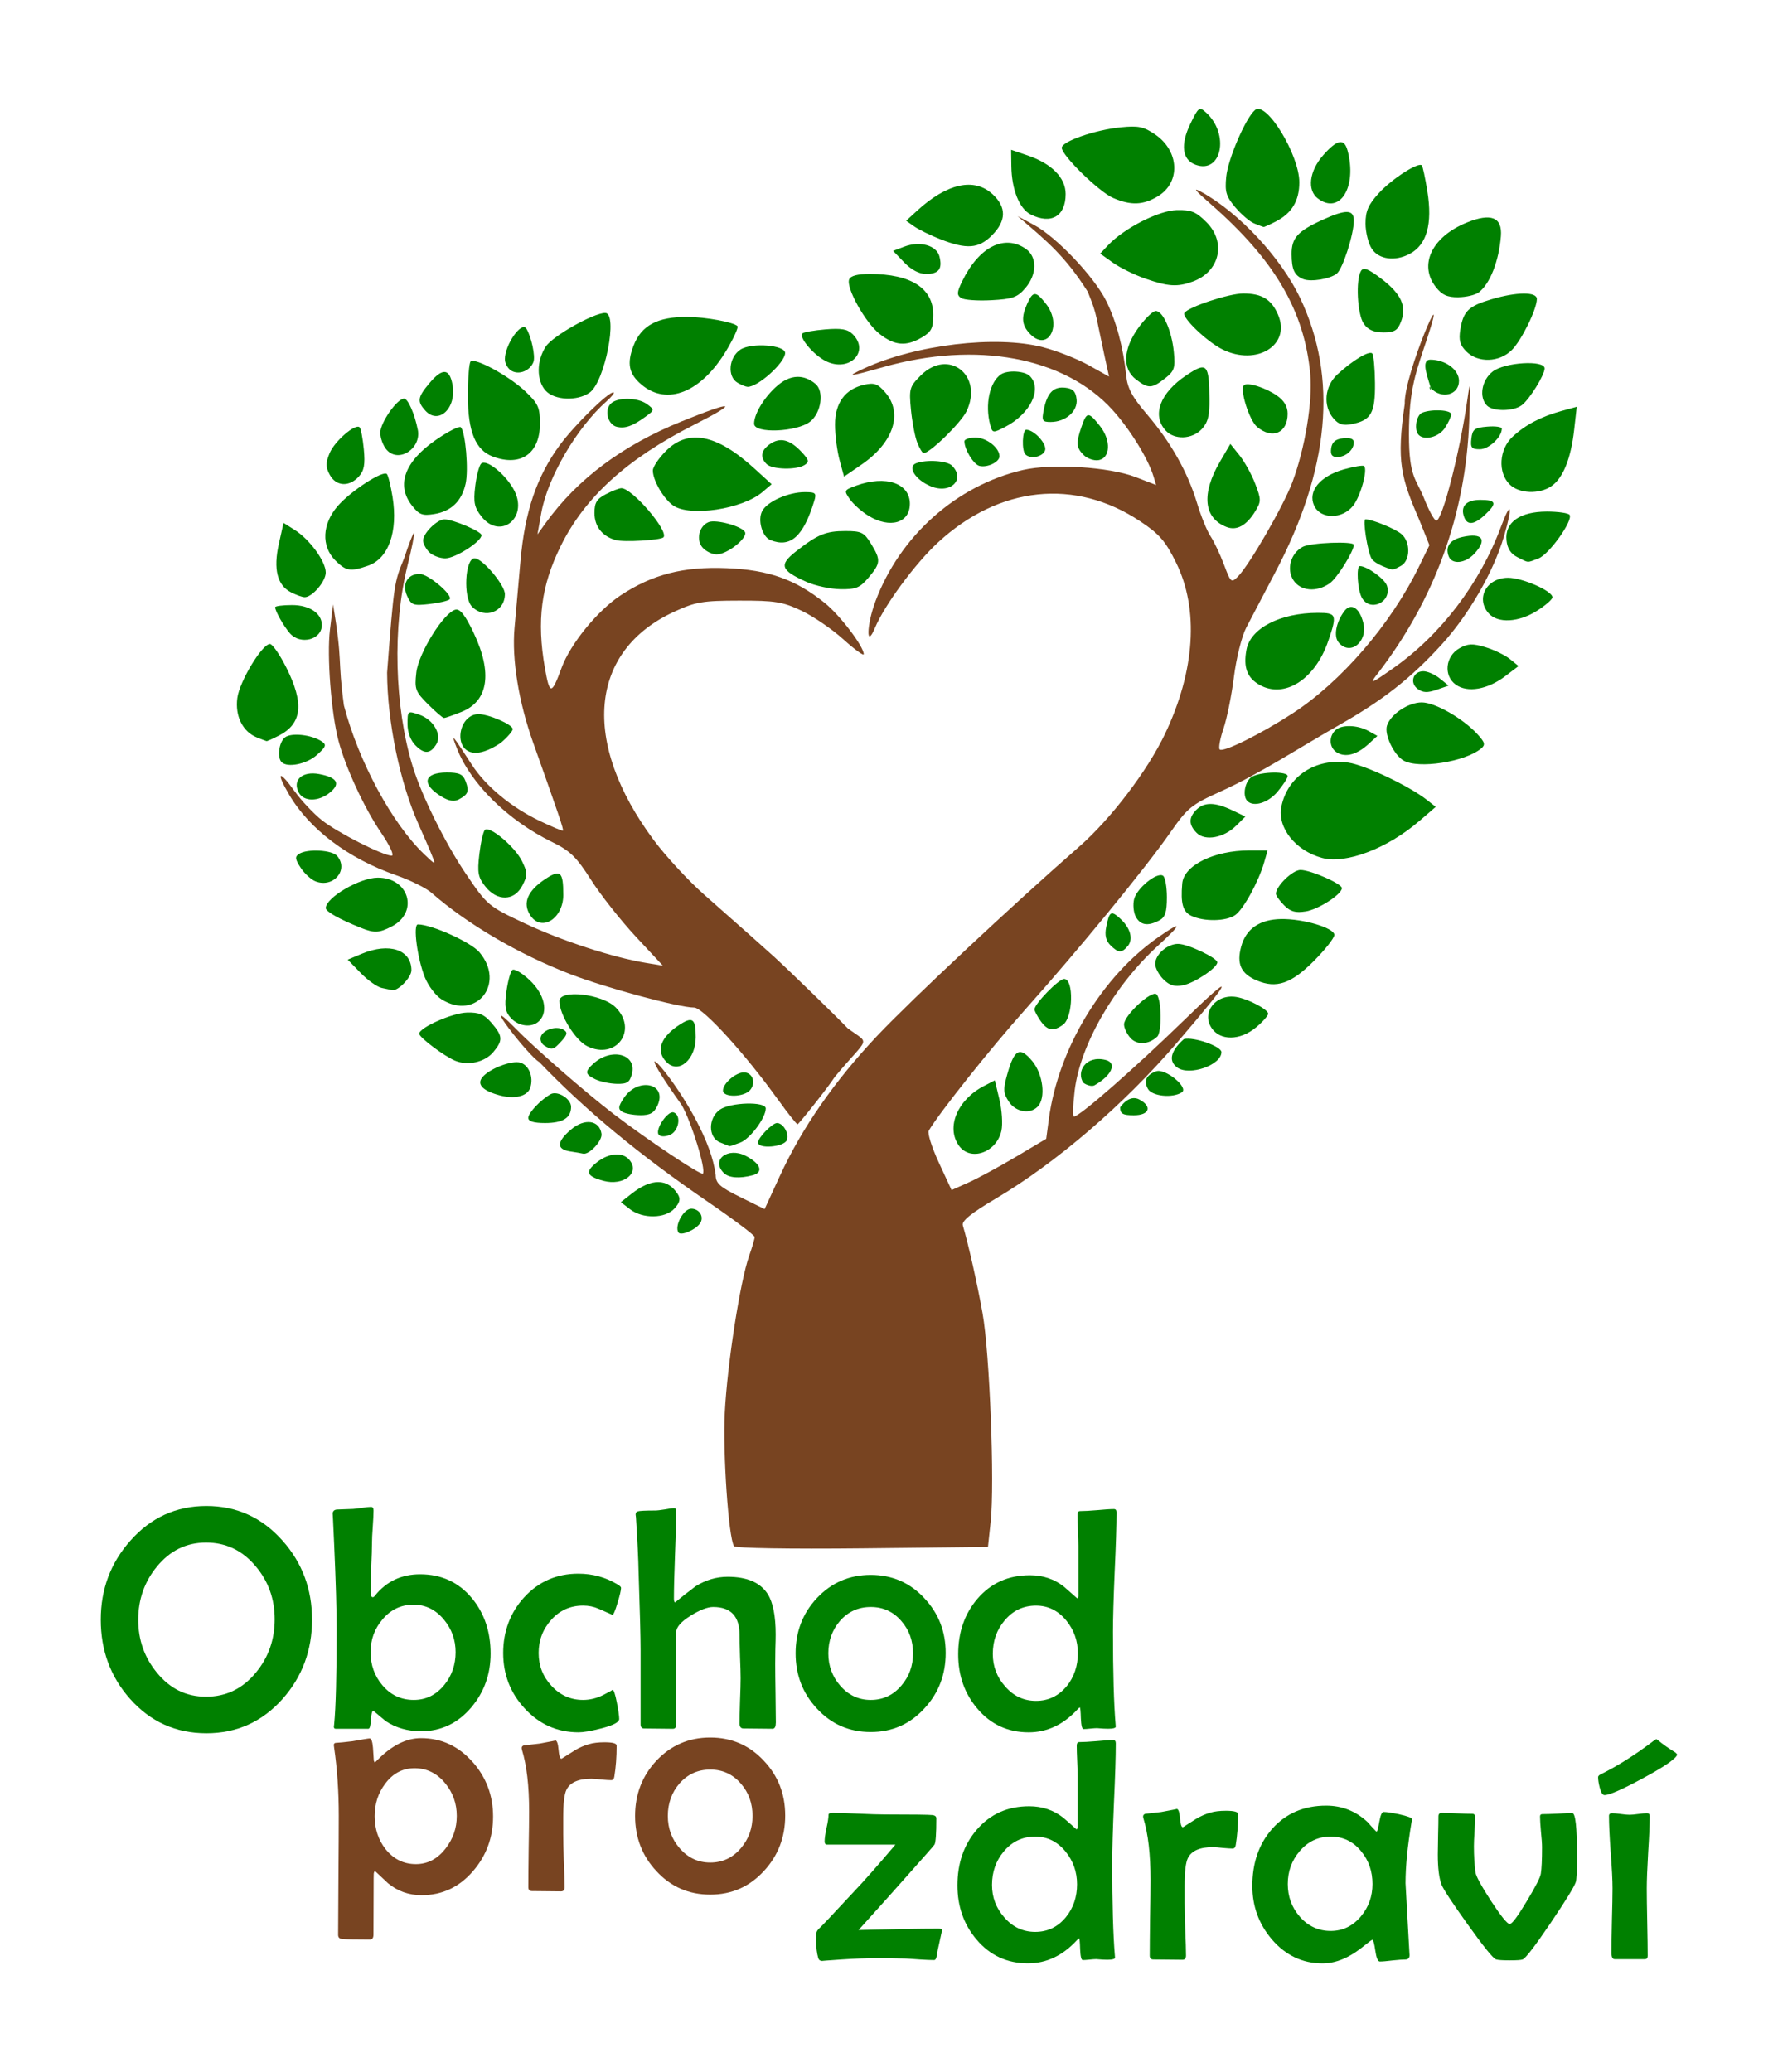 <?xml version="1.0" encoding="UTF-8"?><svg id="Vrstva_1" xmlns="http://www.w3.org/2000/svg" viewBox="0 0 722.45 841.89"><defs><style>.cls-1{fill:#784421;}.cls-2{fill:#fff;}.cls-3{fill:green;}</style></defs><rect class="cls-2" width="722.45" height="841.89"/><path class="cls-3" d="M490,45.68c-2.67-2.42-3.05-2.14-6.34,4.67-4.07,8.4-3.32,14.52,2.01,16.54,10.72,4.05,14.08-12.39,4.34-21.21ZM547.52,61.08c-1.35-5.02-4.24-4.43-9.91,2.03-5.62,6.4-6.57,14.16-2.14,17.52,8.98,6.82,16.05-4.66,12.06-19.56ZM470.54,79.71c9.27-5.65,8.66-18.37-1.19-25.09-4.63-3.16-6.81-3.61-13.97-2.89-10.43,1.04-23.96,5.74-23.96,8.32,0,3.1,15.13,17.89,20.85,20.37,7.24,3.14,12.27,2.95,18.27-.71ZM433,78.83c0-6.59-5.64-12.33-15.38-15.65l-6.77-2.31.09,6.63c.13,9.49,3.25,17.31,7.82,19.62,8.33,4.2,14.24.77,14.24-8.29ZM513.39,92.23c.26.06,2.53-.96,5.05-2.26,6.48-3.35,9.51-8.41,9.51-15.88,0-11.2-13.43-33.18-17.98-29.41-3.78,3.14-11.01,19.89-11.72,27.15-.6,6.13-.05,7.97,3.69,12.41,2.42,2.87,5.88,5.82,7.69,6.55,1.81.73,3.51,1.38,3.77,1.43ZM403.06,95.61c5.86-5.87,5.96-11.41.29-16.67-7.48-6.93-18.56-4.5-30.84,6.79l-4.32,3.97,3.33,2.33c1.83,1.28,6.63,3.63,10.65,5.2,10.66,4.17,15.48,3.8,20.89-1.61ZM572.75,103.17c7-3.69,9.38-12.09,7.22-25.53-.87-5.37-1.88-10.07-2.26-10.45-1.43-1.43-12.28,5.59-17.47,11.3-4.27,4.69-5.39,7.27-5.39,12.32,0,3.51,1.15,8.14,2.56,10.28,2.83,4.32,9.4,5.21,15.35,2.08ZM376.24,111.31c5.19,0,6.76-2.02,5.49-7.08-1.14-4.56-7.93-6.45-14.36-4l-4.47,1.7,4.5,4.69c2.85,2.98,6.09,4.69,8.85,4.69ZM543.22,111.11c2.41-2,6.88-15.92,6.88-21.45,0-4.6-3.13-4.69-12.63-.38-10.18,4.62-12.69,7.39-12.66,13.97.03,6.27,1.15,8.68,4.72,10.13,3.12,1.27,11.01-.04,13.69-2.27ZM484.59,114.41c11.03-3.96,13.82-15.96,5.61-24.16-4.22-4.23-6.18-5.02-12.04-4.89-7.32.16-21.45,7.39-27.94,14.3l-3.18,3.38,5.21,3.71c2.87,2.04,8.79,4.95,13.16,6.46,9.31,3.22,12.94,3.45,19.18,1.2ZM592.54,120.76c3.2-.03,6.96-.92,8.34-1.98,4.54-3.46,8.16-12.67,8.98-22.84q.92-11.54-13.88-5.51c-14.18,5.78-19.64,17.19-12.54,26.22,2.5,3.18,4.66,4.16,9.1,4.12ZM402.76,121.97c8.7-.47,10.62-1.15,13.84-4.9,4.8-5.58,4.9-12.68.23-15.95-8.7-6.1-19.07-.83-25.87,13.16-2.16,4.44-2.24,5.58-.45,6.79,1.18.8,6.69,1.2,12.25.9ZM562.09,135.05c4.52,0,5.78-.76,7.17-4.35,2.41-6.24.11-11.28-7.95-17.43-5.33-4.06-7.26-4.82-8.27-3.24-2.26,3.56-1.53,17.74,1.1,21.5,1.74,2.48,4.07,3.51,7.95,3.51ZM424.98,123.4c-4.09-5.19-5.23-5.21-7.54-.14-2.51,5.51-2.31,8.65.78,12.06,7.41,8.19,13.76-3.02,6.76-11.92ZM374.61,137.08c3.88-2.3,4.59-3.72,4.59-9.22,0-10.75-9.02-16.55-25.75-16.55-5.03,0-7.86.74-8.42,2.21-1.32,3.43,6.59,17.58,12.37,22.14,6.07,4.79,10.84,5.18,17.21,1.41ZM519.41,128.09c-2.69-6.43-6.6-8.86-14.25-8.86-5.79,0-22.41,5.5-23.9,7.91-1.14,1.85,9.18,11.72,15.5,14.84,13.81,6.81,27.72-1.72,22.64-13.88ZM614.3,142.2c3.97-3.97,10.17-16.6,10.17-20.73,0-2.99-8.19-2.93-18.51.14-9.3,2.76-11.38,4.79-12.6,12.33-.69,4.27-.14,6.25,2.45,8.85,4.75,4.75,13.43,4.47,18.49-.59ZM346.48,135.78c-2.04-2.04-4.63-2.5-11.07-1.96-4.63.39-8.84,1.12-9.36,1.65-1.56,1.55,4.56,8.78,9.51,11.24,9.5,4.72,18.03-3.82,10.93-10.92ZM216.75,147.05c.87-2.26-.82-10.23-2.87-13.54-1.95-3.16-8.73,6.49-8.73,12.44,0,1.75,1.23,3.88,2.73,4.72,3.11,1.74,7.5-.05,8.87-3.61ZM473.32,153.78c3.86-3.04,4.27-4.23,3.65-10.7-.83-8.63-4.39-16.74-7.35-16.74-1.17,0-4.32,3.05-7.02,6.77-6.26,8.64-6.66,16.71-1.03,21.03,4.98,3.83,6.47,3.78,11.75-.37ZM303.75,157.15c4.14.16,15.17-9.74,15.27-13.7.09-3.3-13.64-4.38-18.15-1.43-4.76,3.12-5.45,10.98-1.19,13.47,1.52.89,3.35,1.63,4.06,1.66ZM592.82,154.75c0-4.55-5.48-8.62-11.6-8.62-4.19,0-.89,7.48.1,11.47.6,2.39-1.37-1.53,0,0,4.28,4.75,11.5,2.96,11.5-2.85ZM295.17,142.35c2.95-4.94,4.96-9.37,4.48-9.86-1.63-1.63-12.93-3.7-20.42-3.74-12.11-.06-18.69,3.49-21.85,11.81-2.73,7.18-1.86,11.37,3.28,15.7,10.41,8.76,24.31,3.16,34.51-13.92ZM239.57,159.52c6.2-4.34,11.68-32.38,6.33-32.38-4.71,0-21.33,9.39-24.11,13.62-3.82,5.82-3.87,13.77-.09,17.95,3.56,3.93,12.81,4.35,17.87.81ZM618.33,164.64c3.16-2.41,9.28-12.26,9.29-14.96,0-3.52-16.29-2.51-21.14,1.3-4.49,3.53-5.62,10.45-2.27,13.81,2.45,2.45,10.82,2.36,14.12-.16ZM183.86,156.24c-1.25-6.68-4.11-6.83-9.43-.5-4.75,5.65-5,7.33-1.63,11.06,5.44,6,12.84-1.06,11.06-10.55ZM426.92,171.44c6.09,0,11.09-4.4,10.53-9.25-.37-3.18-1.48-4.31-4.57-4.67-4.82-.56-7.38,2.06-8.76,8.93-.9,4.49-.62,4.99,2.8,4.99ZM549.28,172.3c7.87-1.54,9.53-4.48,9.42-16.7-.06-6.04-.56-11.45-1.14-12.02-1.24-1.23-8.1,2.92-14.2,8.59-5.14,4.78-5.85,12.72-1.58,17.78,2.1,2.49,3.91,3.06,7.49,2.36ZM329.15,171.33c4.57-3.6,5.81-12.37,2.18-15.39-4.79-3.97-10.08-3.78-15.23.55-5.32,4.47-9.69,11.54-9.69,15.66s17.38,3.38,22.73-.83ZM262.16,169.39c3.82-2.78,3.84-2.9.83-5.14-3.96-2.96-12.61-2.96-15.06,0-2.42,2.91-.76,8.39,2.78,9.18,3.32.74,6.37-.33,11.45-4.04ZM523.2,168.07c0-2.92-1.41-5.31-4.35-7.36-4.66-3.26-12.05-5.56-13.42-4.19-1.76,1.76,2.19,14.26,5.33,16.9,6.21,5.21,12.44,2.53,12.44-5.35ZM408.25,173.54c10.4-5.33,15.41-15.55,10.19-20.77-2.1-2.1-8.99-2.5-11.71-.69-4.61,3.08-6.59,12.31-4.39,20.5.91,3.4,1.1,3.43,5.91.96ZM587.1,173.87c1.41-2.15,2.56-4.64,2.56-5.54,0-1.78-7.71-2.23-11.74-.68-2.49.96-3.46,7.05-1.45,9.06,2.39,2.39,8.23.83,10.63-2.84ZM488.33,174.31c2.48-2.66,3.2-5.49,3.11-12.26-.18-14.27-1.01-15.13-9.29-9.65-10.74,7.11-14.21,16.23-8.54,22.48,3.57,3.94,10.78,3.67,14.73-.57ZM601.33,182.52c3.63,0,8.9-4.95,8.9-8.36,0-.73-2.67-1.11-5.93-.83-5.15.43-6,1.06-6.44,4.84-.43,3.73.07,4.35,3.47,4.35ZM375.3,184.1c2.57,0,15.23-12.38,17.45-17.06,6.92-14.58-7.4-25.73-18.63-14.5-4.54,4.54-4.79,5.39-3.98,13.85.47,4.95,1.61,10.97,2.54,13.36.93,2.39,2.11,4.35,2.62,4.35ZM543.34,185.68c3.48,0,6.76-2.89,6.76-5.96,0-1.42-1.48-1.99-4.35-1.66-3.11.36-4.49,1.51-4.86,4.06-.37,2.6.29,3.56,2.45,3.56ZM424.62,183.06c.97-2.53-4.36-8.46-7.61-8.46-1.63,0-1.93,8.45-.35,10.02,2.01,2.01,6.96,1.04,7.96-1.57ZM169.76,174.61c-1.27-6.48-3.99-12.66-5.57-12.66-2.84,0-9.67,9.77-9.67,13.84,0,2.26,1.19,5.42,2.64,7.02,4.9,5.41,14.1-.57,12.61-8.2ZM446.26,186.96c4.94-.7,5.31-8.03.7-13.86-4.67-5.91-5.36-5.9-7.47.17-2.33,6.69-2.2,8.57.83,11.6,1.42,1.41,4.09,2.36,5.94,2.09ZM219.39,172.06c0-6.56-.71-8.11-6.01-13.13-6.6-6.24-20.45-13.76-22.18-12.05-.59.6-1.08,6.9-1.08,14.01,0,14.53,3.11,22.03,10.22,24.64,11.33,4.17,19.06-1.3,19.06-13.48ZM406.11,185.36c0-3.47-5.28-7.58-9.74-7.58-2.48,0-4.5.68-4.5,1.51,0,3.34,3.76,9.46,6.15,10.01,3.26.75,8.09-1.6,8.09-3.93ZM326.95,188.91c1.97-1.25,1.77-2.07-1.32-5.36-4.71-5.01-8.69-5.99-12.77-3.13-3.69,2.59-4.16,5.33-1.37,8.12,2.24,2.24,12.13,2.48,15.46.37ZM342.95,193.65l7.17-4.94c12.96-8.92,16.87-20.81,9.62-29.25-3.03-3.52-4.47-4.06-8.5-3.17-7.81,1.71-11.95,7.35-11.94,16.23,0,4.19.83,10.66,1.83,14.37l1.83,6.75ZM145.77,193.64c2.19-2.42,2.65-4.9,2.06-11.11-.42-4.4-1.19-8.41-1.7-8.92-1.7-1.7-10.16,5.6-12.21,10.53-1.64,3.97-1.63,5.58.06,8.74,2.53,4.72,7.88,5.06,11.79.75ZM630.47,197.45c4.66-3.26,7.84-11.18,9.15-22.77l1.06-9.41-6.13,1.68c-8.4,2.3-14.81,5.68-19.98,10.52-5.45,5.1-6.03,14.46-1.19,19.3,3.82,3.83,12.12,4.16,17.08.69ZM386.8,189.16c-2.01-2-10.39-2.55-14.56-.95-3.66,1.41-.31,6.72,5.88,9.32,8.04,3.38,14.35-2.7,8.68-8.37ZM309.82,199.89l3.72-3.16-7.12-6.49c-15.17-13.81-26.75-16.11-35.77-7.09-2.96,2.96-5.38,6.55-5.38,7.99,0,4.01,4.33,11.48,8.26,14.23,6.74,4.72,28.09,1.51,36.29-5.47ZM549.8,205.48c3.02-3.84,6.01-14.6,4.48-16.13-.42-.42-4.12.19-8.24,1.35-9.69,2.74-14.74,8.88-12.08,14.71,2.56,5.61,11.45,5.64,15.84.06ZM176.42,208.85c6.93-1.13,11.17-5.21,12.77-12.31,1.27-5.62-.05-21.05-1.96-22.97-.59-.59-5.09,1.69-10.01,5.08-12.85,8.85-16.36,18.44-9.81,26.77,2.91,3.7,4.23,4.2,9,3.43ZM603.4,209.14c5.03-4.72,4.6-6.05-1.93-6.05-5.79,0-8.21,2.65-6.5,7.12,1.28,3.32,4.14,2.96,8.43-1.06ZM369.71,204.71c0-8.42-9.8-11.76-21.78-7.42-5.02,1.82-5.09,1.97-2.59,5.55,1.42,2.03,4.81,5.04,7.54,6.7,8.72,5.32,16.82,2.99,16.82-4.84ZM209.09,199.54c-3.19-6.46-11.48-13.28-13.58-11.18-.83.83-1.93,5.02-2.43,9.31-.76,6.51-.33,8.52,2.6,12.23,7.51,9.49,18.88.71,13.41-10.36ZM510.12,207.59c2.35-3.87,2.34-4.74-.1-11.07-1.45-3.78-4.32-8.97-6.37-11.52l-3.72-4.64-4.17,7.12c-7.7,13.13-6.73,22.99,2.61,26.62,4.17,1.62,8.17-.59,11.75-6.51ZM330.86,203.49c.97-3.16.54-3.56-3.82-3.56-6.68,0-15.26,3.8-17.33,7.68-1.95,3.64-.02,10.47,3.33,11.81,8.16,3.26,13.38-1.4,17.82-15.93ZM269.57,218.32c2.38-2.38-12.67-19.98-17.08-19.98-.88,0-3.71,1.09-6.27,2.42-3.75,1.94-4.67,3.45-4.67,7.66,0,5.48,3.19,9.53,8.7,11.02,3.35.91,18.15.04,19.32-1.13ZM291.24,225.23c4.33,0,12.86-6.85,11.42-9.16-1.46-2.37-11.67-5.12-14.69-3.96-3.9,1.5-5.28,7.21-2.49,10.37,1.34,1.53,3.93,2.76,5.76,2.76ZM180.98,226.83c4.03,0,14.67-6.82,14.67-9.4,0-1.51-11.52-6.42-15.06-6.42-2.99,0-8.67,5.63-8.67,8.59,0,1.24,1.12,3.38,2.49,4.75,1.36,1.37,4.33,2.49,6.57,2.49ZM625.17,226.86c4.27-1.62,14.05-15.34,12.61-17.67-.46-.74-4.62-1.35-9.23-1.35-10.97,0-17.14,4.36-16.42,11.62.33,3.38,1.72,5.55,4.44,6.91,4.77,2.4,3.73,2.35,8.61.49ZM599.09,224.94c5.34-5.73,3.31-8.58-4.83-6.79-5.1,1.12-7.12,3.96-5.61,7.88,1.33,3.46,6.73,2.9,10.44-1.09ZM569.19,229.93c3.89-2.08,4.06-9.67.29-12.93-2.52-2.17-11.87-6.01-14.67-6.01-1.22,0,.9,13.39,2.54,16.04.54.88,2.51,2.21,4.38,2.96,4.46,1.8,3.97,1.8,7.46-.07ZM149.58,229.82c8.31-2.9,12.2-13.87,9.92-27.95-.75-4.59-1.78-8.77-2.31-9.29-1.58-1.58-14.56,6.84-19.86,12.88-6.45,7.34-6.89,16.42-1.08,22.23,4.36,4.36,6.13,4.64,13.33,2.13ZM540.27,237.01c3.01-2.1,9.82-12.97,9.82-15.66,0-1.57-17.57-.88-20.75.82-4.91,2.63-6.71,9.09-3.78,13.57,2.89,4.41,9.42,4.97,14.71,1.27ZM341.48,239.37c6.36.1,7.94-.56,11.48-4.76,4.91-5.84,5-7.08.95-13.72-2.8-4.6-3.9-5.14-10.38-5.14-7.99,0-11.26,1.35-20.15,8.31-6.97,5.47-6.19,7.66,4.39,12.37,3.49,1.55,9.66,2.88,13.72,2.94ZM123.76,242.63c3.08.04,8.6-6.39,8.6-10.02,0-4.5-6.48-13.42-12.54-17.26l-4.61-2.92-1.92,8.56c-2.29,10.25-.64,16.8,4.95,19.65,2.1,1.08,4.59,1.97,5.51,1.98ZM563.56,237.96c-.87-2.74-8.1-7.97-11.02-7.97-1.51,0-.94,9.57.77,12.76,3.29,6.14,12.37,1.89,10.25-4.79ZM174.43,245.41c3.93-.44,7.64-1.3,8.25-1.91,1.6-1.6-8.68-10.34-12.17-10.34-4.92,0-7.28,4.15-5.09,8.95,1.71,3.75,2.5,4.04,9.02,3.3ZM205.15,241.38c0-3.74-9.16-14.56-12.32-14.56-3.88,0-4.71,15.98-1.02,19.67,5.21,5.21,13.34,2.1,13.34-5.11ZM624.5,248.17c3.46-2.19,6.3-4.66,6.3-5.51,0-2.57-12.19-7.93-18.04-7.93-8.74,0-13.3,8.46-7.82,14.51,3.71,4.1,12.09,3.64,19.57-1.08ZM130.78,253.93c0-4.75-5.03-8.11-12.11-8.11-3.78,0-6.87.4-6.87.89,0,1.56,3.48,7.7,5.98,10.58,4.27,4.89,13,2.63,13-3.36ZM553.94,253.03c-1.55-6.2-5.06-8.31-7.75-4.68-3.34,4.5-4.37,10.15-2.29,12.65,4.67,5.63,11.99-.18,10.04-7.97ZM611.65,274.69l5.38-4.09-3.56-2.88c-1.96-1.58-6.42-3.74-9.91-4.79-5.24-1.57-7.08-1.49-10.53.43-5.76,3.22-6.57,11.2-1.49,14.81,4.76,3.39,12.92,1.98,20.11-3.48ZM539.71,260.41c3.66-10.74,3.4-11.43-4.26-11.43-15.27.02-27.34,6.25-28.97,14.95-1.35,7.18.25,11.48,5.34,14.34,10.15,5.69,22.57-2.26,27.88-17.86ZM583.72,280.25l4.88-1.7-3.6-2.92c-1.98-1.61-4.97-2.92-6.65-2.92-4.21,0-5.7,4.72-2.27,7.22,2.08,1.53,3.95,1.6,7.64.32ZM180.43,291.7c.51,0,3.68-1.11,7.06-2.46,10.94-4.37,12.71-15.78,5-32.07-3.36-7.1-5.49-9.86-7.34-9.49-4.67.92-15.09,17.59-15.99,25.58-.76,6.72-.39,7.72,4.76,12.87,3.07,3.07,6,5.58,6.5,5.58ZM108.31,301.1c.26.06,2.56-.98,5.1-2.29,9.32-4.82,10.21-13,3.01-27.42-2.68-5.36-5.71-9.75-6.73-9.75-3.19,0-12.35,15.16-13.26,21.94-.98,7.33,2.17,13.69,7.94,16.02,1.91.77,3.68,1.44,3.94,1.5ZM203.45,301.84c2.67-2.25,4.87-4.78,4.87-5.62,0-1.86-9.8-6.11-14.08-6.11-10.66.56-10.89,25.16,9.21,11.73ZM177.26,302.41c2.42-3.84-1.07-10.01-6.8-12.01-4.82-1.68-4.87-1.65-4.87,3.76,0,3.4,1.23,6.69,3.27,8.72,3.58,3.58,5.94,3.45,8.41-.47ZM556.07,302.28l3.61-3.3-3.61-2c-4.6-2.55-11.13-2.66-13.57-.21-2.75,2.75-2.33,7.19.87,9.04,3.47,2.01,8.05.74,12.7-3.52ZM601.83,304.1c1.8-1.49,1.55-2.47-1.44-5.74-5.95-6.49-17.31-12.99-22.7-12.99s-12.64,4.75-14.13,9.46c-1.14,3.59,2.78,11.86,6.71,14.15,6.03,3.51,24.98.59,31.56-4.88ZM128.71,306.76c3.75-3.32,4.07-4.17,2.07-5.51-4.19-2.8-12.54-3.7-15.05-1.62-2.4,2-3.2,8.11-1.3,10.01,2.37,2.37,10.12.82,14.28-2.87ZM121.4,321.99c2.01,3.76,8,3.78,12.62.03,4.5-3.64,3.05-6.15-4.34-7.54-6.87-1.29-10.99,2.44-8.28,7.5h0ZM519.1,321.64c2.25-2.67,4.1-5.52,4.1-6.33,0-1.99-10.55-1.85-14.34.17-2.95,1.58-4.19,7.78-2.01,9.97,2.55,2.55,8.44.72,12.26-3.81ZM186.42,324.79c3.84-2.05,4.31-3.31,2.77-7.38-1.08-2.87-2.56-3.56-7.63-3.56-9.46,0-10.49,4.74-2.13,9.81,2.94,1.78,5.11,2.13,6.99,1.13ZM502.35,335.41l3.68-3.68-5.5-2.61c-6.9-3.28-11.22-3.31-14.41-.13-3.19,3.19-3.15,6.12.14,9.41,3.42,3.42,11.09,2,16.08-3ZM576.63,333.63l6.75-5.83-3.59-2.82c-7.19-5.65-24.98-14.1-31.88-15.14-13.32-2-24.78,5.54-27.26,17.9-1.71,8.54,5.79,17.94,16.62,20.83,9.59,2.57,26.48-3.85,39.35-14.96ZM137.04,347.79c-2.07-2.49-12.08-3.06-15.52-.88-1.76,1.12-1.64,2.13.68,5.67,1.55,2.37,4.3,4.86,6.1,5.53,7.23,2.69,13.45-4.65,8.74-10.32ZM212.24,359.81c2.18-4.22,2.17-5.19-.1-9.89-2.83-5.87-13.24-14.62-15.13-12.73-.68.68-1.69,5.14-2.25,9.92-.86,7.44-.52,9.3,2.43,13.03,4.85,6.14,11.78,5.98,15.04-.33ZM530.53,370.3c5.19-.85,14.55-6.85,14.73-9.45.12-1.76-12.61-7.36-16.81-7.41-3.19-.03-10,6.55-10,9.67,0,.75,1.5,2.88,3.34,4.71,2.57,2.57,4.59,3.14,8.73,2.47ZM501.91,371.77c3.35-2.35,9.52-13.62,11.79-21.52l1.36-4.75h-7.41c-14.38.03-26.65,6.07-27.28,13.45-.69,8.11.24,11.45,3.65,13.1,5.08,2.45,14.19,2.31,17.88-.28ZM471.08,373.92c2.39-1.28,3.06-3.34,3.06-9.4,0-4.27-.72-8.21-1.6-8.75-2.48-1.54-10.6,5.06-11.72,9.52-.55,2.2-.25,5.41.67,7.14,1.86,3.48,4.97,3.96,9.58,1.49ZM228.88,363.52c0-9.37-1.16-10.42-7.18-6.48-7.36,4.82-9.48,9.87-6.23,14.83,4.53,6.92,13.42,1.38,13.42-8.36ZM159.15,376.41c11.13-5.76,7.13-19.84-5.63-19.84-7.31,0-21.15,8.1-21.15,12.37,0,1.41,5.58,4.54,14.41,8.07,5.32,2.13,7.28,2.03,12.37-.6ZM458.26,384.34c2.33-2.81,1.04-7.41-3.15-11.2-3.68-3.33-4.34-2.92-5.62,3.46-.66,3.32-.16,5.56,1.68,7.4,3.23,3.23,4.63,3.29,7.09.33ZM533.81,390.47c4.6-4.6,8.37-9.39,8.37-10.64,0-2.84-12.64-6.61-21.66-6.45-8.67.15-14.2,3.95-16.17,11.1-1.97,7.13-.12,11.15,6.36,13.88,7.93,3.34,13.93,1.29,23.1-7.88ZM480.77,400.27c4.62-.93,13.69-6.97,13.86-9.25.13-1.79-12.03-7.55-15.95-7.55-4.38,0-9.29,4.31-9.29,8.16,0,1.61,1.5,4.42,3.33,6.25,2.49,2.49,4.51,3.09,8.04,2.39ZM159.3,402.25c2.29.59,7.87-5.12,7.87-8.06,0-8.35-9-11.36-20.11-6.72l-5.77,2.41,5.26,5.42c2.89,2.98,6.75,5.72,8.59,6.08,1.83.36,3.7.75,4.16.87ZM194.84,386.9c-3.45-4.1-19.43-11.33-25.03-11.33-2.07,0-.26,13.79,2.82,21.5,1.38,3.46,4.46,7.5,6.83,8.97,14.01,8.69,26.11-6.37,15.37-19.13ZM219.08,414.81c3.82-3.82,2.17-10.91-3.86-16.61-3.18-2.99-6.36-4.82-7.1-4.08-.74.74-1.81,4.72-2.37,8.83-.82,5.96-.45,8.12,1.81,10.61,3.18,3.52,8.66,4.11,11.52,1.24ZM431.96,416.3c4.08-2.99,4.44-18.58.42-18.58-2.19,0-12.03,10.11-12.03,12.36,0,.64,1.11,2.76,2.46,4.69,2.8,3.99,5.22,4.4,9.15,1.53ZM510.42,417.36c2.68-2.25,4.87-4.73,4.87-5.5,0-1.76-8.13-6.03-12.97-6.82-8.2-1.33-14.23,6.19-10.05,12.56,3.49,5.33,11.65,5.22,18.15-.25ZM470.19,421.2c1.98-1.86,1.8-15.19-.23-17.22-1.92-1.91-13.23,8.52-13.23,12.2,0,1.46,1.19,3.96,2.64,5.56,2.64,2.92,7.37,2.67,10.81-.55ZM228.18,422.94c2.35-2.59,2.53-3.52.86-4.55-2.81-1.74-8.13-.2-9.23,2.66-.49,1.27.11,2.94,1.32,3.71,3.14,1.99,3.74,1.84,7.04-1.81ZM250.16,409.27c-5.49-5.49-22.85-7.43-22.85-2.56,0,5.52,6.49,16,11.36,18.37,11.74,5.69,20.68-6.62,11.49-15.81ZM200.48,427.4c3.93-4.71,3.82-6.5-.71-11.77-3.04-3.54-5.05-4.39-10.1-4.25-5.88.15-19.33,6.13-19.33,8.59,0,1.5,10.07,9.08,14.56,10.96,5.22,2.18,12.13.62,15.58-3.53ZM282.69,421.41c0-7.43-1.2-8.46-6.2-5.32-8.12,5.11-10.21,10.87-5.62,15.46,4.9,4.9,11.82-1.04,11.82-10.14ZM496.3,427.45c0-2.37-11.28-6.3-15.23-5.3-4.58,4.02-6.88,8.49-2.8,11.51,4.89,3.62,18.03-.9,18.03-6.21ZM250.61,440.33c4.26.09,5.29-.6,6.17-4.1,2.01-8-8.31-10.72-15.63-4.13-3.62,3.27-3.5,4.33.79,6.4,1.96.95,5.86,1.77,8.67,1.83ZM444.71,440.94c7.05-3.97,9.31-9.12,4.52-10.31-8.19-2.03-11.97,4.92-9.04,9.26,1.53,1.12,3.56,1.59,4.52,1.05ZM480.19,443.81c3.02-1.92-6.74-9.93-10.44-8.56-3.96,1.46-5.09,3.84-3.35,7.08,1.62,3.03,9.94,3.92,13.79,1.48ZM304.82,442.83c2.47-2.97.96-7.14-2.58-7.14-3.32,0-8.48,4.48-8.48,7.37s8.59,2.75,11.06-.23ZM215.49,441.85c1.35-4.26-.51-9-3.98-10.1-3.45-1.09-12.58,2.36-15.48,5.87-2.42,2.91.08,5.54,7.01,7.39,6.2,1.66,11.33.36,12.45-3.16ZM421.61,449.62c3.44-3.44,2.25-13.26-2.23-18.6-5.01-5.96-7.25-4.75-10.11,5.47-1.71,6.11-1.63,7.6.63,11.05,2.79,4.26,8.51,5.28,11.71,2.09ZM460.7,453.1c6.36,0,7.6-3.54,2.25-6.4-4.29-2.29-7.79,3.18-7.79,3.18,0,2.62,1.03,3.22,5.54,3.22ZM260.17,453.07c4.02.02,5.59-.87,7.01-3.99,4.1-9.01-8.05-11.6-13.74-2.93-2.25,3.44-2.36,4.42-.59,5.53,1.18.75,4.47,1.37,7.32,1.38ZM221.45,456.26c7.26,0,10.6-2.08,10.6-6.59,0-3.29-5.55-6.7-8.34-5.12-4.07,2.3-9.06,7.6-9.06,9.61,0,1.42,2.21,2.1,6.8,2.1ZM272.05,461.15c3.78-1.4,4.97-8.1,1.64-9.21-2.32-.77-7.47,6.74-6.12,8.93.58.94,2.4,1.06,4.48.28ZM319.73,463.18c1-2.62-1.48-6.92-4.01-6.92-1.9,0-7.72,5.96-7.72,7.91,0,2.75,10.64,1.85,11.73-.99ZM296.42,465.66c.16.06,2.12-.59,4.35-1.44,4-1.52,10.37-10.04,10.38-13.89,0-2.91-14.32-2.53-18.63.49-4.85,3.4-4.83,11.35.04,13.31,1.96.79,3.69,1.48,3.85,1.53ZM406.91,459.35c.58-2.65.21-8.33-.81-12.62l-1.87-7.81-4.41,2.28c-10.76,5.56-15.47,16.71-10.23,24.19,4.66,6.66,15.36,2.92,17.33-6.05ZM236.84,468.68c2.46.7,7.99-5.19,7.57-8.05-.83-5.54-6.82-6.41-12.31-1.79-5.95,5.01-6.1,8.09-.44,8.95,2.39.36,4.73.77,5.19.9ZM305.91,477.45c4.45-1.19,3.16-4.73-2.87-7.84-7.29-3.77-14.28,1.61-8.97,6.91,2.06,2.06,6.38,2.39,11.84.93ZM255.77,471.27c-2.75-3.32-8.33-2.92-13.23.94-4.91,3.86-4.29,5.64,2.65,7.53,8.16,2.21,14.95-3.21,10.59-8.47ZM274.07,490.98c2.2-2.43,2.53-3.91,1.32-5.83-4.07-6.46-10.68-6.53-18.74-.19l-4.39,3.45,3.74,2.88c5.16,3.97,14.34,3.81,18.06-.31ZM284.51,496.91c1.68-2.58-.34-5.84-3.62-5.84-3.13,0-6.91,6.93-5.25,9.63.96,1.56,7.09-1.06,8.87-3.79Z"/><path class="cls-1" d="M316.23,446.87c3.88,5.42,7.41,9.87,7.84,9.89.43.03,12.48-15.07,15.09-19.2,14.19-17.07,14.56-12.87,5.26-19.82-4.8-5.02-23.3-23-29.81-28.97-3.18-2.92-13.13-11.75-28.5-25.31-6.41-5.66-15.63-15.63-20.48-22.16-29.65-39.9-26.3-76.87,8.4-92.81,8.64-3.97,11.47-4.45,26.29-4.47,14.64-.02,17.65.46,25.32,4.08,4.79,2.26,12.44,7.49,17.01,11.62,4.57,4.13,8.31,6.85,8.31,6.05,0-3.12-9.7-15.88-15.81-20.78-11.92-9.58-22.8-13.45-39.82-14.16-17.53-.74-30.31,2.54-43.19,11.07-9.4,6.23-20.37,19.69-23.93,29.37-4.11,11.17-4.88,11.17-6.82.03-3.34-19.18-1.51-33.29,6.4-49.36,9.82-19.95,26.9-35.48,54.33-49.41,18.6-9.45,16.26-10.02-5.26-1.29-23.98,9.73-42.26,23.39-55.09,41.18l-3.38,4.69,1.53-8.6c2.58-14.51,14.35-34.66,26.6-45.54,2.17-1.93,3.41-3.54,2.73-3.57-2.18-.09-15.69,13.19-21.7,21.31-9.43,12.77-14.29,27.06-16.07,47.27-.86,9.69-1.94,21.93-2.42,27.21-1.13,12.69,1.68,29.96,7.58,46.54,10.52,29.57,12.48,35.35,12.09,35.72-.23.21-4.45-1.55-9.38-3.91-11.63-5.56-21.98-14.12-27.64-22.87-8.23-12.69-8.55-13.05-6.11-6.76,5.6,14.47,20.74,29.39,38.77,38.2,7.31,3.57,9.84,6.03,15.82,15.41,3.91,6.14,12.08,16.48,18.14,22.99l11.02,11.83-7.06-1.17c-13.46-2.24-34.03-8.96-49.05-16.02-14.86-6.99-15.21-7.28-23.89-20.07-8.39-12.36-18.05-31.87-21.7-43.83-7.39-24.22-8.21-56.73-2.06-81.48,1.73-6.96,2.92-12.88,2.64-13.16-.28-.27-2.1,4.35-4.05,10.28-4,9.73-4.08,9.9-6.89,46.38.1,20.04,5.23,44.8,12.79,61.65,2.16,4.82,4.63,10.54,5.48,12.72,1.52,3.88,1.45,3.86-3.32-.71-12.98-12.42-26.6-37.71-32.49-60.31-2.67-19.56-.36-16.98-4.43-41.04l-1.25,10.28c-1.29,10.6.51,33.94,3.47,45.1,2.89,10.91,10.44,27.22,17.17,37.14,3.72,5.48,5.61,9.54,4.44,9.54-3.56,0-21.99-9.37-28.35-14.4-3.36-2.66-8.37-7.99-11.13-11.83-6.33-8.81-7.68-7.94-2.2,1.41,8.27,14.11,24.12,26.04,43.6,32.82,5.66,1.97,12.07,5.15,14.24,7.06,14.38,12.63,35.39,24.96,56.28,33.02,14.54,5.61,44.22,13.63,50.46,13.63,3.62,0,20.8,18.87,34.16,37.53h0ZM298.26,628.17c.5.82,22.67,1.19,52.03.88l51.15-.56,1.1-10.24c1.66-15.5-.4-68.6-3.3-84.7-2.22-12.37-5.62-27.49-8.02-35.73-.52-1.78,3.31-4.89,13.42-10.88,24.53-14.52,52.07-38.19,73.42-63.11,23.63-27.58,24.34-30.02,2.57-8.87-19.98,19.41-42.01,38.67-44.24,38.67-.55,0-.42-4.74.28-10.54,2.23-18.57,16.05-42.62,33.8-58.84,10.01-9.15,10.1-10.41.25-3.55-23.02,16.04-40.7,45.37-44.53,73.88l-1.08,8.08-12.34,7.34c-6.79,4.03-15.44,8.72-19.23,10.42l-6.89,3.08-5.17-11.16c-2.84-6.14-4.69-11.97-4.11-12.96,4.25-7.25,25.15-33.5,39.24-49.27,21.49-24.07,48.78-57.34,58.76-71.67,7.2-10.32,8.61-11.47,20.83-16.99,16.15-7.36,31.96-17.81,47.8-26.8,17.95-10.19,29.23-19.04,41.78-32.79,11-12.06,21.1-29.57,25.31-43.89,3.69-12.56,2.93-15.09-1.19-3.99-8.6,23.13-24.51,43.99-43.92,57.59-9.01,6.32-9.67,6.56-6.42,2.37,23.41-30.23,36.08-65.15,37.44-103.23.57-15.92.46-17.08-.79-8.24-2.98,21.09-10.16,49.05-12.6,49.05-.77,0-3.02-4.09-4.99-9.1-3.08-7.81-6.12-8.21-6.12-25.86,0-18.83,2.96-25.65,7.51-39.41,9.21-27.99-9.62,14.97-9.22,26.93-3.45,23.53-1.51,29.98,6.01,47.41l4.02,10.01-4.33,8.86c-11.43,23.38-31.6,46.74-51.47,59.6-12.98,8.4-28.08,15.86-29.41,14.53-.56-.56.13-4.37,1.53-8.48,1.4-4.11,3.31-13.58,4.25-21.05.94-7.51,3.16-16.42,4.97-19.92,1.8-3.48,7.03-13.45,11.63-22.15,22.31-42.21,25.72-79.35,10.28-111.85-7.73-16.27-24.68-34.49-39.95-42.96-3.88-2.15-2.98-.93,3.47,4.69,26.1,22.78,38.23,43.44,40.61,69.2,1.03,11.1-2.16,30.34-7.28,43.96-3.63,9.64-17.44,33.57-22.06,38.24-2.74,2.77-2.95,2.6-5.71-4.75-1.57-4.19-4.04-9.39-5.48-11.57-1.44-2.17-3.9-8.23-5.47-13.45-3.74-12.46-10.68-24.76-20.31-36.03-6.06-7.09-7.96-10.63-8.49-15.82-1.16-11.41-4.05-22.18-8.16-30.38-4.93-9.82-20.21-25.91-29.19-30.72l-6.79-3.64c11.91,10.11,19.36,16.23,28.52,30.7,4.26,10.58,2.57,7.15,8.67,34.49l-8.31-4.64c-4.57-2.56-12.94-5.85-18.59-7.31-19.08-4.94-51.83-1.02-72.79,8.7-7.53,3.49-6.17,3.39,7.91-.6,37.84-10.74,73.54-4.12,93.04,17.25,7.13,7.82,14.63,19.94,16.82,27.21l1.04,3.44-8.37-3.24c-10.69-4.12-34.02-5.58-45.76-2.86-26.95,6.25-49.96,26.73-59.9,53.31-3.66,9.78-3.87,19.62-.24,10.9,3.84-9.21,16.27-26.09,25.51-34.65,24.95-23.1,55.9-26.35,82.38-8.66,7.75,5.17,10.17,7.98,14.5,16.76,9.32,18.92,7.71,43.87-4.48,69.51-7.16,15.06-22.12,34.7-35.01,45.96-26.86,23.47-68.03,62.02-81.91,76.69-17.37,18.38-30.61,37.42-39.64,57.07l-6.16,13.39-9.93-4.9c-8.27-4.08-9.93-5.57-9.95-8.91-3.25-27.36-43.95-70.79-13.83-28.51,3.93,6.77,10.02,26.49,8.62,27.89-.81.81-22.72-13.83-36.32-24.26-11.64-8.93-32.24-26.91-40-34.9-15.66-15.97,5.47,11.49,9.84,13.84,18.83,19.65,40.7,37.76,68.94,57.08,10.23,7,18.59,13.3,18.59,14.01,0,.71-1.01,4.17-2.26,7.69-3.65,10.36-8.88,44-9.88,63.62-.84,16.56,1.5,50.67,3.73,54.27h0Z"/><path class="cls-3" d="M103.99,679.51c-5.37,6.54-12.13,9.82-20.26,9.82s-14.68-3.27-20.02-9.82c-5.03-6.13-7.55-13.28-7.55-21.46s2.52-15.4,7.55-21.53c5.33-6.54,12-9.82,20.02-9.82,8.1,0,14.83,3.23,20.2,9.69,5.12,6.08,7.68,13.24,7.68,21.46,0,8.31-2.54,15.52-7.62,21.65ZM114.76,625.88c-8.31-9.36-18.61-14.04-30.9-14.04-12.26,0-22.53,4.68-30.84,14.04-8.05,9.02-12.08,19.74-12.08,32.16,0,12.54,3.99,23.29,11.96,32.23,8.27,9.27,18.59,13.91,30.97,13.91,12.34,0,22.66-4.66,30.96-13.97,7.97-8.98,11.96-19.7,11.96-32.16,0-12.46-4.01-23.18-12.02-32.16Z"/><path class="cls-3" d="M180.53,684.54c-3.31,4.07-7.45,6.1-12.4,6.1-5.12,0-9.36-1.97-12.71-5.91-3.23-3.78-4.84-8.27-4.84-13.47s1.62-9.56,4.84-13.34c3.36-3.99,7.55-5.98,12.59-5.98,4.91,0,9.05,2.04,12.4,6.11,3.15,3.82,4.72,8.22,4.72,13.22s-1.53,9.51-4.6,13.28ZM191.8,649.36c-5.37-6.5-12.4-9.76-21.08-9.76-7.59,0-13.7,2.88-18.32,8.62-.33.46-.65.69-.94.69-.59,0-.88-.8-.88-2.39,0-2.18.09-5.45.25-9.82.21-4.41.32-7.7.32-9.88,0-1.47.1-3.67.32-6.61.21-2.93.31-5.12.31-6.54,0-.96-.33-1.45-1.01-1.45-.92,0-2.14.13-3.65.38-1.8.25-3,.4-3.59.44-2.98.13-5.22.21-6.73.25-1.09.13-1.64.73-1.64,1.83,0-1.18.21,3.02.63,12.59.67,15.02,1,26.41,1,34.18,0,18.97-.34,31.8-1,38.52-.09.8-.13,1.18-.13,1.13,0,.55.25.82.75.82h13.28c.55,0,.88-1.2,1.01-3.59.17-2.39.48-3.65.95-3.78,1.68,1.38,3.35,2.79,5.03,4.22,4.15,2.77,8.96,4.15,14.41,4.15,8.18,0,15.02-3.27,20.52-9.82,5.16-6.17,7.74-13.41,7.74-21.72,0-8.85-2.52-16.34-7.55-22.47Z"/><path class="cls-3" d="M252.35,645.14c0,.92-.48,2.98-1.45,6.17-.97,3.19-1.64,4.78-2.01,4.78-1.89-.84-3.8-1.68-5.73-2.52-1.89-.84-3.97-1.26-6.23-1.26-5.16,0-9.46,1.91-12.9,5.73-3.44,3.82-5.16,8.33-5.16,13.53s1.72,9.55,5.16,13.28c3.52,3.86,7.82,5.79,12.9,5.79,2.81,0,5.58-.69,8.31-2.07,2.73-1.39,3.92-2.08,3.59-2.08.55,0,1.15,1.76,1.83,5.29.63,3.19.94,5.39.94,6.61,0,1.3-2.45,2.58-7.36,3.84-4.11,1.05-7.15,1.57-9.13,1.57-8.64,0-15.94-3.23-21.9-9.69-5.83-6.29-8.75-13.8-8.75-22.53s2.85-16.45,8.56-22.66c5.87-6.38,13.2-9.57,21.97-9.57,5.87,0,11.25,1.49,16.11,4.47.84.51,1.26.94,1.26,1.32Z"/><path class="cls-3" d="M315.22,700.02c0,1.55-.44,2.33-1.32,2.33-1.3,0-3.27-.02-5.92-.06-2.64-.04-4.61-.06-5.91-.06-1.05,0-1.57-.69-1.57-2.08,0-2.01.06-5.06.19-9.13.17-4.07.25-7.13.25-9.19,0-1.93-.08-4.85-.25-8.75-.12-3.94-.19-6.9-.19-8.87,0-7.55-3.57-11.33-10.7-11.33-2.31,0-5.33,1.15-9.06,3.46-3.99,2.47-5.98,4.74-5.98,6.8v37.39c0,1.22-.44,1.83-1.32,1.83-1.3,0-3.25-.02-5.85-.06-2.6-.04-4.55-.06-5.85-.06-.96,0-1.45-.57-1.45-1.7v-30.4c0-4.95-.27-15.48-.82-31.6-.08-4.99-.44-12.38-1.07-22.15-.08-.5-.13-.84-.13-1.01,0-.71.25-1.15.76-1.32.71-.25,3.08-.38,7.11-.38.88,0,2.2-.15,3.97-.44,1.76-.33,3.04-.5,3.84-.5.55,0,.82.4.82,1.19,0,3.94-.17,9.88-.5,17.81-.29,7.89-.44,13.81-.44,17.75,0,.96.17,1.47.5,1.51,2.14-1.8,4.91-3.98,8.31-6.54,4.11-2.56,8.46-3.84,13.03-3.84,7.89,0,13.32,2.35,16.3,7.05,2.14,3.44,3.21,8.9,3.21,16.37,0,1.3-.04,3.31-.13,6.04-.04,2.69-.06,4.68-.06,5.98,0,2.69.04,6.69.13,12.02.08,5.33.13,9.32.13,11.96Z"/><path class="cls-3" d="M366.27,684.79c-3.31,3.9-7.47,5.85-12.46,5.85-4.95,0-9.1-1.95-12.46-5.85-3.19-3.69-4.78-8.06-4.78-13.09s1.57-9.5,4.72-13.15c3.31-3.78,7.49-5.67,12.52-5.67,5.04,0,9.19,1.91,12.46,5.73,3.15,3.61,4.72,7.97,4.72,13.09s-1.57,9.4-4.72,13.09ZM375.58,649.29c-5.87-6.3-13.13-9.44-21.78-9.44-8.68,0-15.99,3.15-21.9,9.44-5.75,6.17-8.62,13.64-8.62,22.41s2.87,16.24,8.62,22.41c5.87,6.38,13.17,9.57,21.9,9.57,8.69,0,15.97-3.21,21.84-9.63,5.75-6.21,8.62-13.7,8.62-22.47,0-8.73-2.89-16.15-8.69-22.28Z"/><path class="cls-3" d="M433.43,685.04c-3.28,3.98-7.43,5.98-12.46,5.98s-9.19-1.97-12.59-5.91c-3.32-3.74-4.98-8.12-4.98-13.16,0-5.29,1.6-9.82,4.79-13.59,3.36-4.03,7.61-6.04,12.78-6.04,4.91,0,9.02,2.04,12.34,6.11,3.1,3.82,4.66,8.24,4.66,13.28s-1.51,9.61-4.53,13.35ZM452.62,613.1c-1.51,0-3.8.15-6.86.44-3.06.25-5.37.38-6.93.38-.67,0-1.01.5-1.01,1.51,0,1.42.06,3.55.19,6.36.13,2.81.19,4.91.19,6.3v20.39c0,.46-.17.76-.51.88-1.76-1.59-3.55-3.17-5.35-4.72-3.94-3.11-8.56-4.66-13.85-4.66-8.77,0-15.88,3.19-21.34,9.57-5.2,6.08-7.81,13.59-7.81,22.53,0,8.6,2.58,15.95,7.74,22.03,5.45,6.46,12.42,9.69,20.9,9.69,7.47,0,14.08-3.11,19.83-9.32.38-.42.69-.69.94-.82.21.04.36,1.53.44,4.47.13,2.9.48,4.34,1.07,4.34.63,0,1.55-.06,2.77-.19,1.22-.13,2.14-.19,2.77-.19-.12,0,.69.06,2.46.19,1.47.08,2.6.08,3.4,0,1.18-.13,1.74-.4,1.7-.82l-.06-.82c-.71-8.52-1.07-21.07-1.07-37.64,0-5.37.23-13.45.69-24.23.5-10.83.76-18.95.76-24.36,0-.88-.36-1.32-1.07-1.32Z"/><path class="cls-1" d="M181.07,750.98c-3.28,4.24-7.3,6.36-12.09,6.36-4.99,0-9.1-2.04-12.34-6.11-2.93-3.78-4.4-8.23-4.4-13.34s1.42-9.44,4.28-13.22c3.1-4.2,7.09-6.29,11.96-6.29s9.08,2.03,12.4,6.1c3.15,3.82,4.72,8.24,4.72,13.28s-1.51,9.27-4.53,13.22ZM192.08,715.92c-5.71-6.5-12.71-9.76-21.02-9.76-6,0-11.94,3-17.81,9-.38.42-.71.72-1,.88-.25-.34-.38-.67-.38-1.01-.09-1.64-.19-3.29-.32-4.97-.21-2.52-.67-3.78-1.38-3.78-.5,0-2.81.38-6.92,1.13-3.06.38-5.39.61-6.99.69-.42.13-.63.42-.63.88,0,.17.04.51.13,1.01,1.26,8.64,1.89,17.9,1.89,27.76,0,5.37-.04,13.43-.13,24.17-.08,10.74-.13,18.8-.13,24.17,0,.96.48,1.51,1.45,1.64,1.18.17,4.99.25,11.46.25.97,0,1.45-.67,1.45-2.02l.06-17.75c0-4.45.02-6.8.06-7.05.09-.55.25-.88.51-1.01,1.76,1.68,3.52,3.34,5.29,4.97,3.9,3.23,8.46,4.84,13.66,4.84,8.35,0,15.34-3.29,20.96-9.88,5.37-6.25,8.06-13.62,8.06-22.09,0-8.47-2.75-15.84-8.25-22.09Z"/><path class="cls-1" d="M250.56,709.19c0,4.62-.31,8.81-.94,12.59-.13.96-.55,1.45-1.26,1.45-.88,0-2.23-.09-4.03-.25-1.76-.21-3.11-.32-4.03-.32-5.29,0-8.66,1.49-10.13,4.47-.88,1.8-1.32,5.56-1.32,11.26v6.92c0,2.35.08,5.92.25,10.7.21,4.79.31,8.35.31,10.7,0,1.13-.48,1.7-1.45,1.7-1.3,0-3.27-.02-5.91-.06-2.65-.04-4.62-.06-5.92-.06-.96,0-1.45-.52-1.45-1.57,0-3.4.04-8.52.13-15.36.13-6.84.19-11.98.19-15.42,0-10.37-.97-18.7-2.9-24.99-.08-.34-.13-.59-.13-.76,0-.5.27-.86.82-1.07,1.55-.17,3.73-.42,6.54-.76,4.53-.84,6.63-1.26,6.3-1.26.67,0,1.11,1.24,1.32,3.71.21,2.48.59,3.71,1.13,3.71.09,0,.19-.04.32-.13,1.72-1.09,3.44-2.18,5.16-3.27,1.89-1.14,3.82-1.97,5.79-2.52,1.64-.5,3.73-.76,6.29-.76,3.27,0,4.91.44,4.91,1.32Z"/><path class="cls-1" d="M301.05,750.85c-3.31,3.9-7.47,5.85-12.46,5.85-4.95,0-9.1-1.95-12.46-5.85-3.19-3.69-4.78-8.06-4.78-13.09s1.57-9.51,4.72-13.16c3.32-3.78,7.49-5.67,12.52-5.67s9.19,1.91,12.46,5.73c3.15,3.61,4.72,7.97,4.72,13.09s-1.57,9.4-4.72,13.09ZM310.37,715.35c-5.87-6.29-13.13-9.44-21.78-9.44-8.68,0-15.99,3.15-21.9,9.44-5.75,6.17-8.63,13.64-8.63,22.41s2.87,16.23,8.63,22.4c5.87,6.38,13.17,9.57,21.9,9.57,8.69,0,15.97-3.21,21.84-9.63,5.75-6.21,8.62-13.7,8.62-22.47s-2.89-16.16-8.69-22.28Z"/><path class="cls-3" d="M382.77,784.11c0,.21-.32,1.7-.94,4.47-.67,2.98-1.05,4.82-1.14,5.54-.17,1.47-.55,2.2-1.13,2.2-1.47,0-3.44-.09-5.92-.25-2.81-.21-4.76-.34-5.85-.38-2.81-.09-6.84-.13-12.08-.13-4.07,0-8.58.17-13.53.5-6.21.42-8.87.63-7.99.63-.88,0-1.45-.38-1.7-1.13-.59-2.01-.88-4.36-.88-7.05,0-.38.02-.9.06-1.57.04-.71.06-1.24.06-1.57,0-.59.44-1.28,1.32-2.08.92-.84,5.41-5.6,13.47-14.29,4.07-4.24,9.84-10.76,17.31-19.57h-27.75c-.67,0-1.01-.44-1.01-1.32,0-1.22.25-3.02.76-5.41.55-2.43.82-4.24.82-5.41,0-.51.59-.76,1.76-.76,2.35,0,5.85.11,10.51.32,4.66.21,8.16.32,10.51.32,11.5,0,17.98.09,19.45.25,1.05.13,1.58.56,1.58,1.32,0,6.34-.25,9.9-.76,10.7-.42.59-4.05,4.72-10.89,12.4-4.4,4.99-11.06,12.42-19.95,22.28,13.98-.37,24.8-.56,32.48-.56.97,0,1.45.19,1.45.56Z"/><path class="cls-3" d="M433.1,778.89c-3.27,3.99-7.43,5.98-12.46,5.98-4.99,0-9.19-1.97-12.59-5.92-3.31-3.73-4.97-8.12-4.97-13.15,0-5.29,1.6-9.82,4.78-13.6,3.36-4.03,7.62-6.04,12.78-6.04,4.91,0,9.02,2.03,12.34,6.1,3.1,3.82,4.66,8.25,4.66,13.28,0,5.16-1.51,9.61-4.53,13.34ZM452.3,706.95c-1.51,0-3.8.15-6.86.44-3.06.25-5.37.38-6.92.38-.67,0-1.01.5-1.01,1.51,0,1.42.06,3.54.19,6.36.13,2.81.19,4.91.19,6.3v20.39c0,.46-.17.76-.5.88-1.76-1.6-3.55-3.17-5.35-4.72-3.94-3.1-8.56-4.66-13.85-4.66-8.77,0-15.88,3.19-21.34,9.56-5.21,6.09-7.81,13.6-7.81,22.54,0,8.6,2.58,15.94,7.74,22.03,5.45,6.46,12.42,9.69,20.9,9.69,7.47,0,14.08-3.1,19.83-9.32.38-.42.69-.69.94-.82.21.04.36,1.53.44,4.47.13,2.89.48,4.34,1.07,4.34.63,0,1.55-.06,2.77-.19,1.22-.13,2.14-.19,2.77-.19-.13,0,.69.06,2.46.19,1.47.08,2.6.08,3.4,0,1.17-.13,1.74-.4,1.7-.82l-.06-.82c-.71-8.52-1.07-21.07-1.07-37.64,0-5.37.23-13.45.69-24.23.5-10.82.76-18.94.76-24.36,0-.88-.36-1.32-1.07-1.32Z"/><path class="cls-3" d="M503.07,736.97c0,4.62-.32,8.81-.95,12.59-.13.96-.55,1.45-1.26,1.45-.88,0-2.22-.09-4.03-.25-1.76-.21-3.1-.32-4.03-.32-5.29,0-8.67,1.49-10.14,4.47-.88,1.8-1.32,5.56-1.32,11.27v6.92c0,2.35.09,5.91.25,10.7.21,4.78.32,8.35.32,10.7,0,1.13-.48,1.7-1.45,1.7-1.3,0-3.28-.02-5.92-.06-2.65-.04-4.62-.06-5.92-.06-.96,0-1.45-.53-1.45-1.57,0-3.4.04-8.52.13-15.36.13-6.84.19-11.98.19-15.42,0-10.37-.96-18.69-2.89-24.99-.09-.33-.13-.59-.13-.75,0-.5.27-.86.82-1.07,1.55-.17,3.74-.42,6.54-.75,4.53-.84,6.63-1.26,6.3-1.26.67,0,1.11,1.24,1.32,3.71.21,2.48.59,3.71,1.14,3.71.08,0,.19-.04.31-.13,1.72-1.09,3.44-2.18,5.16-3.27,1.89-1.13,3.82-1.97,5.79-2.52,1.64-.5,3.74-.75,6.3-.75,3.27,0,4.91.44,4.91,1.32Z"/><path class="cls-3" d="M553.03,778.51c-3.32,3.98-7.43,5.98-12.34,5.98s-9.23-1.95-12.59-5.85c-3.23-3.73-4.84-8.14-4.84-13.22,0-5.12,1.61-9.57,4.84-13.35,3.36-3.94,7.55-5.91,12.59-5.91s9.17,1.99,12.4,5.98c3.06,3.7,4.59,8.12,4.59,13.28,0,4.99-1.55,9.36-4.66,13.09ZM568.58,737.1c-3.1-.63-5.22-.95-6.36-.95-.72,0-1.3,1.32-1.76,3.97-.46,2.65-.82,3.97-1.07,3.97-.13,0-.25-.06-.38-.19-1.51-1.6-2.62-2.81-3.33-3.65-4.78-4.45-10.39-6.67-16.8-6.67-9.1,0-16.45,3.17-22.03,9.51-5.33,6.08-7.99,13.78-7.99,23.1,0,8.27,2.64,15.5,7.93,21.72,5.58,6.5,12.44,9.76,20.58,9.76,3.31,0,6.63-.84,9.94-2.52,2.14-1.05,4.45-2.58,6.92-4.59,2.01-1.64,3.15-2.46,3.4-2.46.38,0,.78,1.47,1.2,4.41.42,2.93,1.03,4.4,1.83,4.4,1.13,0,2.85-.15,5.16-.44,2.35-.25,4.09-.38,5.22-.38s1.74-.61,1.7-1.83l-.06-.88c-1.05-18.42-1.57-27.84-1.57-28.26,0-6.96.82-15.25,2.45-24.86.13-.59.19-.96.19-1.13,0-.59-1.72-1.26-5.16-2.01Z"/><path class="cls-3" d="M640.82,754.4c0,5.92-.19,9.36-.57,10.32-.63,1.89-4.03,7.41-10.2,16.55-6.34,9.36-10.11,14.29-11.33,14.79-.59.25-2.35.38-5.29.38-2.81,0-4.66-.12-5.54-.38-1.18-.38-5.01-5.12-11.52-14.22-6.34-8.86-9.88-14.25-10.64-16.18-1.01-2.65-1.51-6.73-1.51-12.27,0-1.72.04-4.3.12-7.74.09-3.44.13-6.02.13-7.74,0-.92.46-1.38,1.39-1.38,1.38,0,3.44.06,6.17.19,2.77.13,4.84.19,6.23.19.75,0,1.13.42,1.13,1.26,0,1.34-.09,3.34-.25,5.98-.17,2.6-.25,4.58-.25,5.92,0,3.86.21,7.38.63,10.57.21,1.59,2.33,5.49,6.36,11.71,4.07,6.21,6.59,9.32,7.55,9.32s3.21-3.04,6.86-9.13c3.61-5.96,5.54-9.71,5.79-11.27.34-2.1.5-5.71.5-10.83,0-1.38-.15-3.46-.44-6.23-.25-2.77-.38-4.85-.38-6.23,0-.63.32-.94.95-.94,1.38,0,3.42-.06,6.1-.19,2.69-.17,4.7-.25,6.04-.25s1.95,5.94,1.95,17.81Z"/><path class="cls-3" d="M680.83,712.05c-2.85-1.76-5.18-3.4-6.99-4.91-.33-.29-.61-.48-.82-.57-.46.21-.78.4-.95.57-7.43,5.67-14.6,10.22-21.53,13.66-.8.38-1.19.78-1.19,1.19,0,1.13.21,2.52.63,4.16.55,2.1,1.19,3.15,1.95,3.15,2.01,0,7.23-2.29,15.67-6.86,8.64-4.66,13.28-7.85,13.91-9.56-.25-.42-.48-.69-.69-.82ZM669.25,736.66c-.8,0-1.99.1-3.59.32-1.55.21-2.73.32-3.52.32s-1.99-.1-3.59-.32c-1.55-.21-2.71-.32-3.46-.32-.88,0-1.32.36-1.32,1.07,0,3.27.23,8.18.69,14.73.51,6.55.76,11.46.76,14.73,0,2.94-.09,7.32-.25,13.16-.13,5.79-.19,10.13-.19,13.03,0,1.72.44,2.58,1.32,2.58h12.27c.76,0,1.14-.44,1.14-1.32,0-3.02-.06-7.57-.19-13.66-.13-6.13-.19-10.72-.19-13.78,0-3.27.19-8.16.57-14.67.42-6.55.63-11.43.63-14.66,0-.8-.36-1.2-1.07-1.2Z"/></svg>